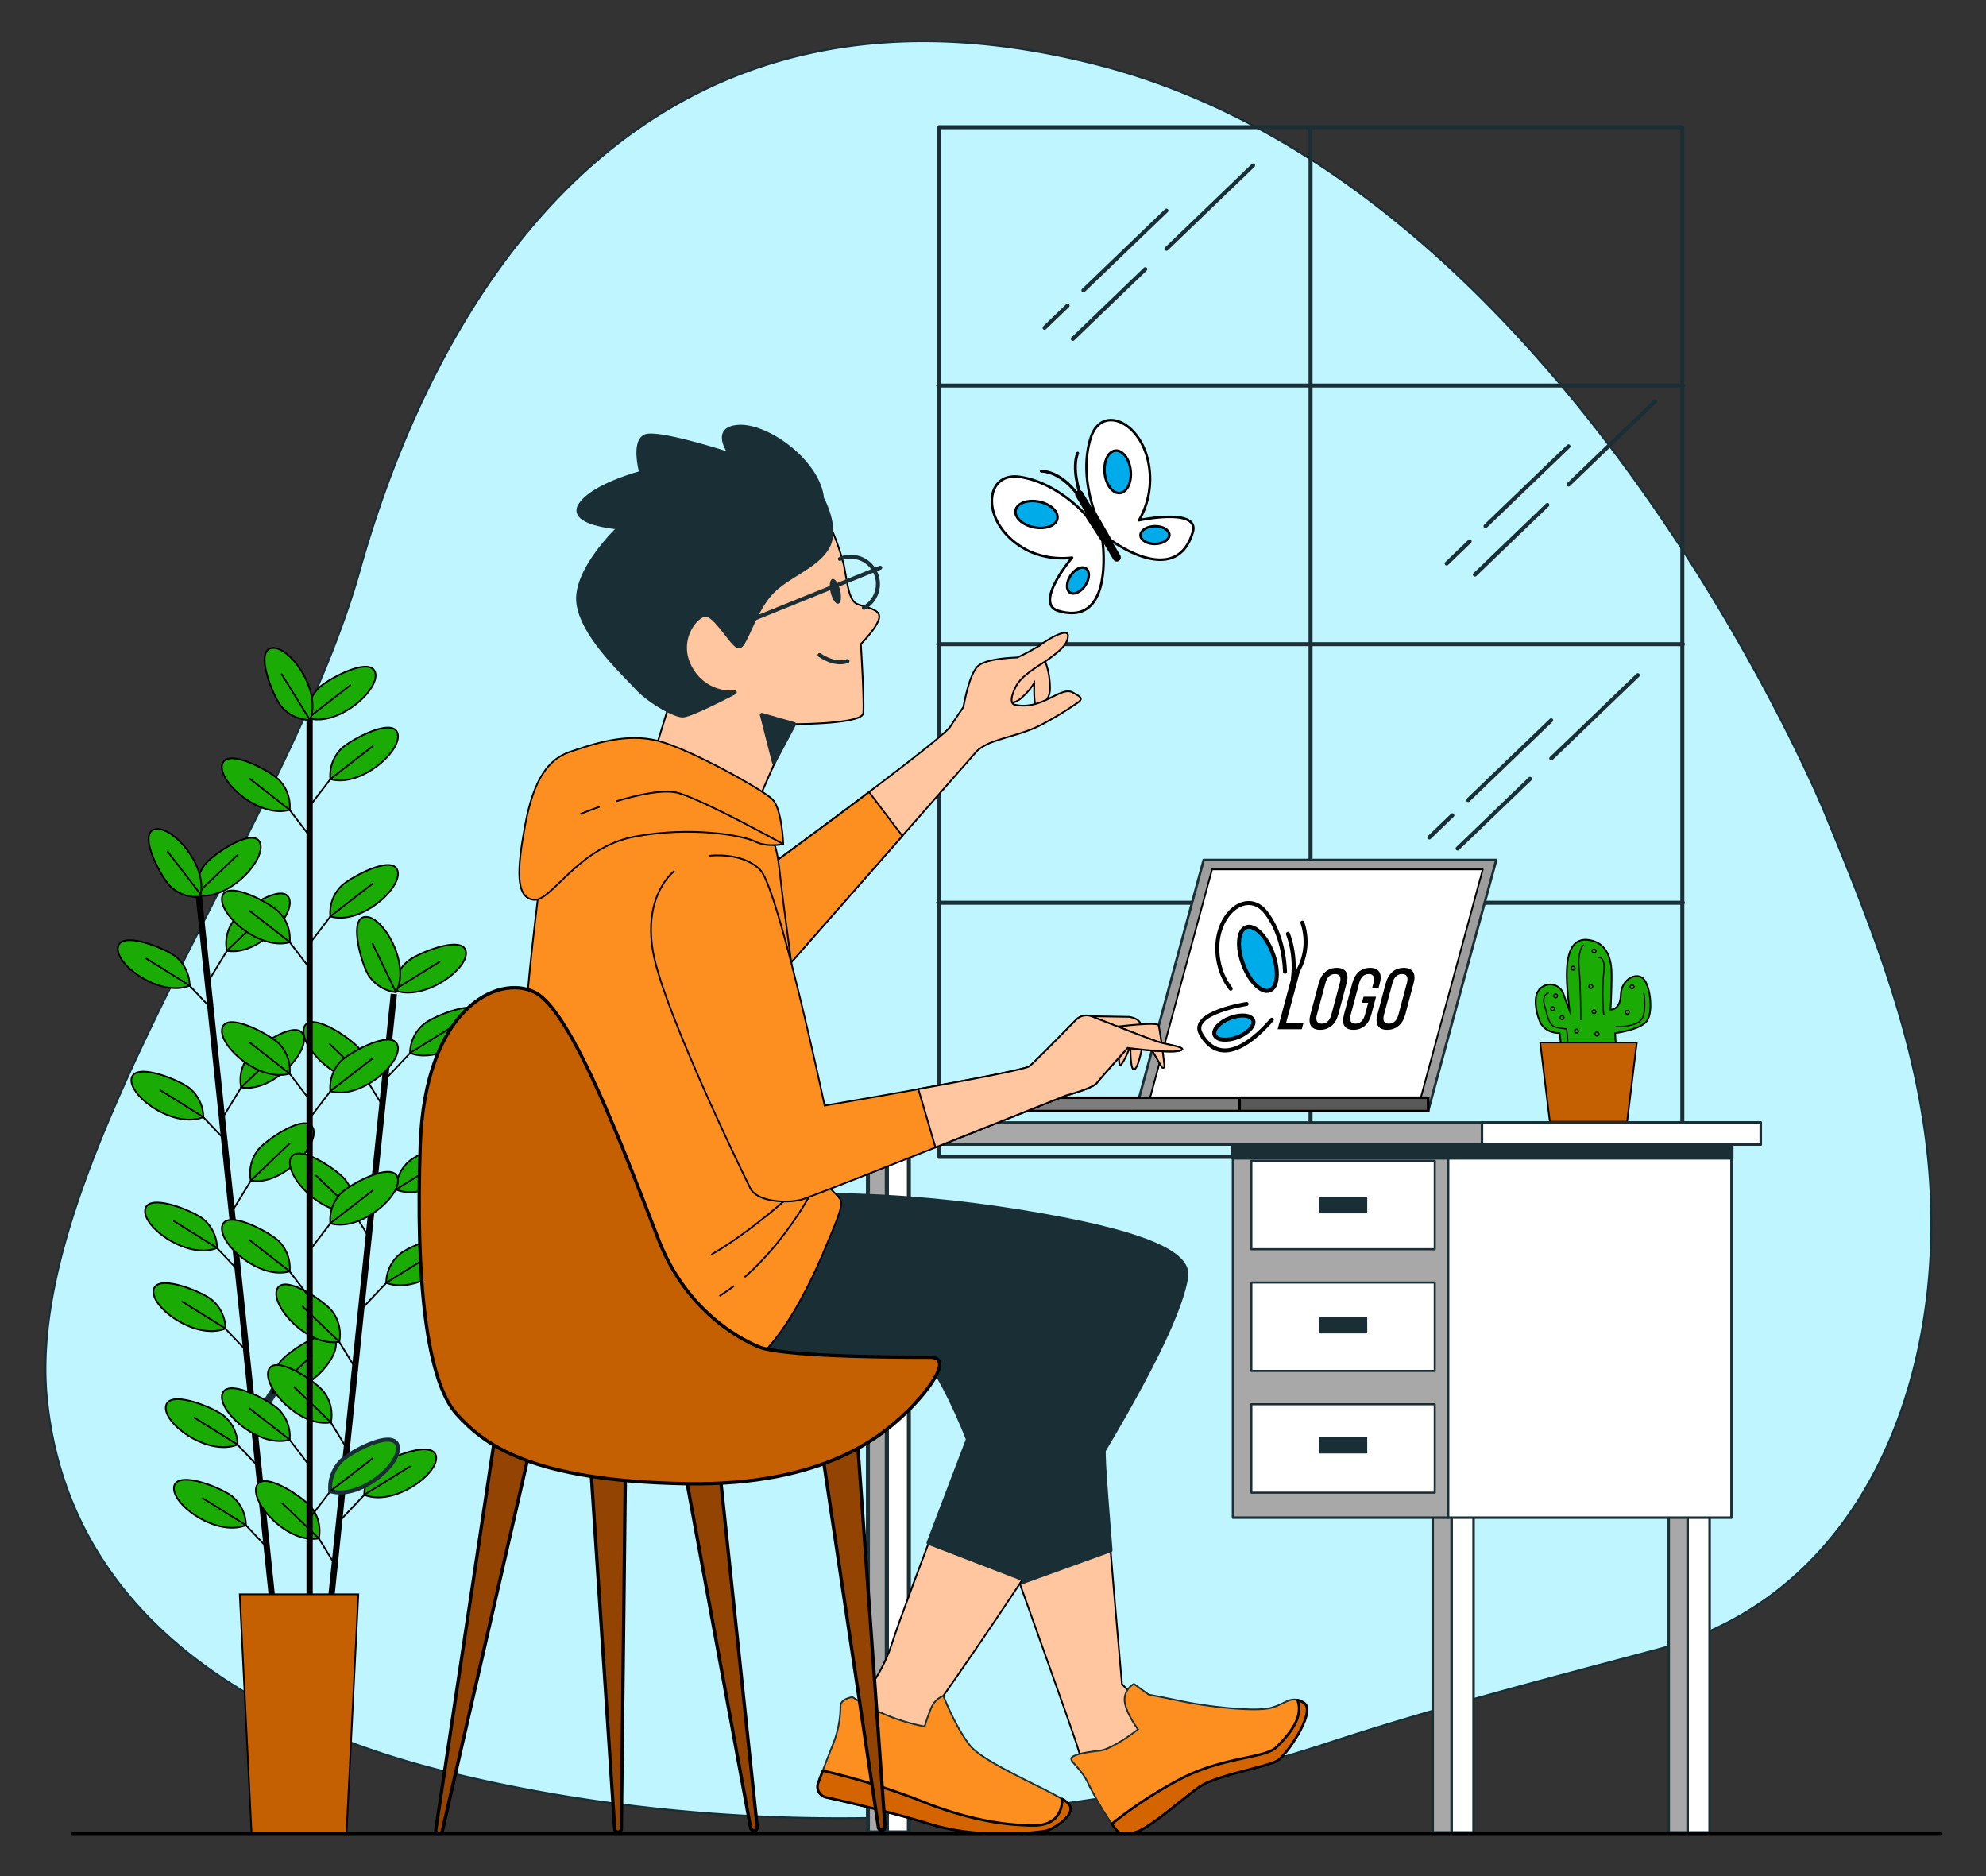 <svg xmlns="http://www.w3.org/2000/svg" id="Layer_1" data-name="Layer 1" viewBox="0 0 476.47 450"><rect x="0" y="0" width="476.47" height="450" fill="#333333" stroke="none"/><defs><style>.cls-1,.cls-15,.cls-33{fill:#00abe9;}.cls-1,.cls-10,.cls-12,.cls-18,.cls-19,.cls-20,.cls-21,.cls-22,.cls-23,.cls-26,.cls-3,.cls-9{stroke:#1a2e35;}.cls-1,.cls-10,.cls-11,.cls-15,.cls-25,.cls-26,.cls-28,.cls-30,.cls-33,.cls-4,.cls-6,.cls-7,.cls-9{stroke-miterlimit:10;}.cls-1,.cls-10,.cls-14,.cls-15,.cls-18,.cls-19,.cls-22,.cls-3,.cls-34{stroke-width:0.96px;}.cls-2{fill:#bff5ff;}.cls-11,.cls-14,.cls-3,.cls-32,.cls-5,.cls-7,.cls-8,.cls-9{fill:none;}.cls-10,.cls-11,.cls-12,.cls-13,.cls-14,.cls-16,.cls-17,.cls-18,.cls-19,.cls-20,.cls-21,.cls-22,.cls-23,.cls-27,.cls-29,.cls-3,.cls-31,.cls-32,.cls-34,.cls-4,.cls-5,.cls-8{stroke-linecap:round;}.cls-12,.cls-13,.cls-14,.cls-16,.cls-17,.cls-18,.cls-19,.cls-20,.cls-21,.cls-22,.cls-23,.cls-27,.cls-29,.cls-3,.cls-31,.cls-32,.cls-34,.cls-5,.cls-8{stroke-linejoin:round;}.cls-10,.cls-4{fill:#1aab05;}.cls-11,.cls-13,.cls-14,.cls-15,.cls-16,.cls-17,.cls-25,.cls-27,.cls-28,.cls-29,.cls-30,.cls-31,.cls-32,.cls-33,.cls-34,.cls-4,.cls-5,.cls-6,.cls-7,.cls-8{stroke:#000;}.cls-11,.cls-13,.cls-26,.cls-28,.cls-4,.cls-6,.cls-8{stroke-width:0.4px;}.cls-5{stroke-width:0.3px;}.cls-30,.cls-6{fill:#c45f02;}.cls-7{stroke-width:1.5px;}.cls-9{stroke-width:1.92px;}.cls-12{fill:#9e9e9e;}.cls-12,.cls-16,.cls-17,.cls-20,.cls-21,.cls-27,.cls-31,.cls-33{stroke-width:0.6px;}.cls-13,.cls-18,.cls-20,.cls-23,.cls-31,.cls-34{fill:#fff;}.cls-16{fill:#7d7d7d;}.cls-17{fill:#595959;}.cls-19,.cls-21{fill:#a8a8a8;}.cls-22,.cls-24{fill:#1a2e35;}.cls-23{stroke-width:0.5px;}.cls-25{fill:#ffc69f;stroke-width:0.41px;}.cls-26,.cls-28{fill:#fd8f20;}.cls-27{fill:#d36400;}.cls-29{fill:#934302;}.cls-29,.cls-30{stroke-width:0.8px;}.cls-32{stroke-width:0.7px;}</style></defs><title>design</title><path class="cls-1" d="M437.5,194.89S376,44.77,263.45,15.78,103.75,75.43,86.51,136.91,5.74,279.79,11.51,335.7C17,388.83,63.56,414,107.05,424.75c55.28,13.7,118.1,14.74,173.59,3.32a361.37,361.37,0,0,0,39-10.56c26.07-8.5,51.66-15.09,78.07-22.13C448,382,467.86,328,462.19,276.39,459,247.33,448.35,221.33,437.5,194.89Z"></path><path class="cls-2" d="M437.5,194.89S376,44.77,263.45,15.78,103.75,75.43,86.51,136.91,5.74,279.79,11.51,335.7C17,388.83,63.56,414,107.05,424.75c55.28,13.7,118.1,14.74,173.59,3.32a361.37,361.37,0,0,0,39-10.56c26.07-8.5,51.66-15.09,78.07-22.13C448,382,467.86,328,462.19,276.39,459,247.33,448.35,221.33,437.5,194.89Z"></path><rect class="cls-3" x="225.23" y="30.51" width="178.38" height="246.98"></rect><line class="cls-3" x1="314.42" y1="30.66" x2="314.42" y2="278.35"></line><line class="cls-3" x1="403.75" y1="154.51" x2="225.08" y2="154.51"></line><line class="cls-3" x1="403.75" y1="92.48" x2="225.08" y2="92.48"></line><line class="cls-3" x1="403.75" y1="216.53" x2="225.08" y2="216.53"></line><line class="cls-3" x1="371.24" y1="121.11" x2="353.86" y2="137.83"></line><line class="cls-3" x1="397.1" y1="96.25" x2="376.33" y2="116.22"></line><line class="cls-3" x1="352.59" y1="129.86" x2="347.08" y2="135.17"></line><line class="cls-3" x1="376.31" y1="107.06" x2="356.4" y2="126.2"></line><line class="cls-3" x1="274.77" y1="64.56" x2="257.39" y2="81.28"></line><line class="cls-3" x1="300.63" y1="39.7" x2="279.86" y2="59.67"></line><line class="cls-3" x1="256.13" y1="73.31" x2="250.61" y2="78.62"></line><line class="cls-3" x1="279.84" y1="50.51" x2="259.93" y2="69.65"></line><line class="cls-3" x1="367.08" y1="186.81" x2="349.7" y2="203.53"></line><line class="cls-3" x1="392.94" y1="161.95" x2="372.17" y2="181.92"></line><line class="cls-3" x1="348.44" y1="195.56" x2="342.92" y2="200.87"></line><line class="cls-3" x1="372.15" y1="172.76" x2="352.24" y2="191.9"></line><path class="cls-4" d="M374.93,254.22l-.76-6.43s-3.41.2-4.73-2.77c-.79-1.8-1.6-5.44-.43-7.24a3.38,3.38,0,0,1,6.15.82c.91,2.61,1.36,3.73,1.36,3.73-.22-3.78-3.07-19,5.5-16.69,3.48.94,4.44,4.31,4.59,7s-.21,9.52-.21,9.52,2.3.25,2.46-3.57,3.87-5.55,5.49-3.74,2.38,8.24.6,10.24-7.46,2.72-7.46,2.72l.38,6.45Z"></path><path class="cls-5" d="M379.85,226.7s-1.42,1.29-1,5.67.39,12.23.39,12.23"></path><path class="cls-5" d="M383.59,229.66s1.67-.26,1.16,3.74a59,59,0,0,0,0,10"></path><path class="cls-5" d="M371.48,238.16s-1.68.39-.9,3.09,1,4.77,2.83,5.16a14.25,14.25,0,0,0,2.45.38l.26,2.84"></path><path class="cls-5" d="M387.71,246.28s5.28.13,6.31-2.06.38-5.93.38-5.93"></path><path class="cls-5" d="M373.67,238.87a.45.45,0,1,1-.45-.45A.45.45,0,0,1,373.67,238.87Z"></path><circle class="cls-5" cx="374.76" cy="244.09" r="0.45"></circle><circle class="cls-5" cx="372.51" cy="241.96" r="0.45"></circle><circle class="cls-5" cx="381.65" cy="236.62" r="0.45"></circle><circle class="cls-5" cx="377.4" cy="232.24" r="0.45"></circle><path class="cls-5" d="M383.59,248a.46.46,0,1,1-.45-.45A.45.45,0,0,1,383.59,248Z"></path><path class="cls-5" d="M378.69,247.31a.45.45,0,1,1-.45-.45A.45.45,0,0,1,378.69,247.31Z"></path><circle class="cls-5" cx="382.43" cy="228.12" r="0.45"></circle><path class="cls-5" d="M392,236.68a.45.45,0,1,1-.45-.45A.45.45,0,0,1,392,236.68Z"></path><circle class="cls-5" cx="390.41" cy="242.8" r="0.45"></circle><circle class="cls-5" cx="382.43" cy="242.67" r="0.45"></circle><polygon class="cls-6" points="392.69 250.06 369.51 250.06 371.83 269.06 390.37 269.06 392.69 250.06"></polygon><line class="cls-7" x1="47.71" y1="215.02" x2="65.45" y2="384.97"></line><line class="cls-4" x1="62.59" y1="352.45" x2="54.55" y2="343.95"></line><path class="cls-4" d="M57,346.5a9.1,9.1,0,0,0-3.2-6.82c-2.06-1.85-12.92-6.42-13.95-2.59C38.72,341.25,49.83,349.42,57,346.5Z"></path><line class="cls-8" x1="56.99" y1="346.5" x2="46.65" y2="340.05"></line><line class="cls-4" x1="64.61" y1="371.77" x2="56.57" y2="363.28"></line><path class="cls-4" d="M59,365.83a9.1,9.1,0,0,0-3.2-6.82c-2.06-1.85-12.93-6.42-14-2.59C40.73,360.58,51.85,368.75,59,365.83Z"></path><line class="cls-8" x1="59.01" y1="365.83" x2="48.67" y2="359.38"></line><line class="cls-4" x1="57.67" y1="305.28" x2="49.63" y2="296.79"></line><path class="cls-4" d="M52.07,299.33a9.11,9.11,0,0,0-3.2-6.82c-2.06-1.84-12.92-6.41-14-2.58C33.79,294.09,44.91,302.26,52.07,299.33Z"></path><line class="cls-8" x1="52.07" y1="299.33" x2="41.73" y2="292.89"></line><line class="cls-4" x1="59.69" y1="324.61" x2="51.64" y2="316.12"></line><path class="cls-4" d="M54.09,318.66a9.11,9.11,0,0,0-3.2-6.82c-2.07-1.84-12.93-6.41-14-2.59C35.81,313.42,46.93,321.59,54.09,318.66Z"></path><line class="cls-8" x1="54.09" y1="318.66" x2="43.75" y2="312.22"></line><line class="cls-4" x1="54.39" y1="273.88" x2="46.35" y2="265.39"></line><path class="cls-4" d="M48.79,267.94a9.1,9.1,0,0,0-3.2-6.82c-2.06-1.85-12.92-6.42-14-2.59C30.52,262.69,41.63,270.86,48.79,267.94Z"></path><line class="cls-4" x1="48.79" y1="267.94" x2="38.45" y2="261.49"></line><line class="cls-4" x1="51.1" y1="242.35" x2="43.06" y2="233.86"></line><path class="cls-4" d="M45.5,236.4a9.11,9.11,0,0,0-3.2-6.82c-2.06-1.84-12.92-6.41-13.95-2.58C27.23,231.16,38.34,239.33,45.5,236.4Z"></path><line class="cls-4" x1="45.5" y1="236.4" x2="35.16" y2="229.96"></line><line class="cls-9" x1="61.24" y1="341.01" x2="67.35" y2="331.04"></line><path class="cls-4" d="M65.49,334a9.11,9.11,0,0,1,1.72-7.33c1.64-2.23,11.32-8.94,13.12-5.41C82.29,325.13,73.1,335.42,65.49,334Z"></path><line class="cls-8" x1="65.49" y1="334.03" x2="74.8" y2="325.13"></line><line class="cls-4" x1="55.93" y1="290.15" x2="62.04" y2="280.18"></line><path class="cls-4" d="M60.18,283.17a9.1,9.1,0,0,1,1.72-7.33c1.64-2.23,11.33-8.94,13.12-5.41C77,274.26,67.79,284.56,60.18,283.17Z"></path><line class="cls-4" x1="60.18" y1="283.17" x2="69.49" y2="274.27"></line><line class="cls-4" x1="53.6" y1="267.8" x2="59.71" y2="257.83"></line><path class="cls-4" d="M57.85,260.82a9.1,9.1,0,0,1,1.72-7.33c1.64-2.23,11.32-9,13.12-5.42C74.65,251.91,65.46,262.2,57.85,260.82Z"></path><line class="cls-4" x1="57.85" y1="260.82" x2="67.16" y2="251.92"></line><line class="cls-4" x1="50.18" y1="235.03" x2="56.29" y2="225.06"></line><path class="cls-4" d="M54.43,228.05a9.1,9.1,0,0,1,1.72-7.33c1.64-2.23,11.32-8.94,13.12-5.41C71.23,219.15,62,229.44,54.43,228.05Z"></path><line class="cls-4" x1="54.43" y1="228.05" x2="63.74" y2="219.15"></line><path class="cls-4" d="M47.44,214.71a9.11,9.11,0,0,1,1.73-7.34c1.64-2.23,11.32-8.94,13.12-5.41C64.24,205.8,55.05,216.09,47.44,214.71Z"></path><line class="cls-4" x1="47.56" y1="214.08" x2="56.87" y2="205.18"></line><path class="cls-4" d="M48,215.09a9.08,9.08,0,0,1-7.11-2.48c-2-1.86-7.71-12.2-4-13.62C40.89,197.45,50.16,207.67,48,215.09Z"></path><line class="cls-4" x1="48.1" y1="214.46" x2="40.23" y2="204.27"></line><line class="cls-7" x1="94.49" y1="238.43" x2="76.86" y2="408.38"></line><line class="cls-4" x1="80.76" y1="375.97" x2="74.64" y2="366"></line><path class="cls-4" d="M76.5,369a9.13,9.13,0,0,0-1.72-7.34c-1.64-2.23-11.33-8.93-13.13-5.4C59.7,360.1,68.89,370.38,76.5,369Z"></path><line class="cls-8" x1="76.5" y1="369" x2="67.71" y2="360.56"></line><line class="cls-4" x1="85.65" y1="328.8" x2="79.53" y2="318.84"></line><path class="cls-4" d="M81.4,321.83a9.09,9.09,0,0,0-1.73-7.33c-1.64-2.23-11.33-8.94-13.12-5.41C64.59,312.93,73.79,323.22,81.4,321.83Z"></path><line class="cls-8" x1="81.4" y1="321.83" x2="72.6" y2="313.39"></line><line class="cls-4" x1="83.64" y1="348.13" x2="77.52" y2="338.17"></line><path class="cls-4" d="M79.39,341.16a9.09,9.09,0,0,0-1.73-7.33c-1.64-2.23-11.32-8.94-13.12-5.41C62.59,332.26,71.78,342.55,79.39,341.16Z"></path><line class="cls-8" x1="79.39" y1="341.16" x2="70.6" y2="332.72"></line><line class="cls-4" x1="88.91" y1="297.4" x2="82.79" y2="287.44"></line><path class="cls-4" d="M84.66,290.43a9.13,9.13,0,0,0-1.73-7.33c-1.64-2.23-11.33-8.94-13.13-5.41C67.85,281.53,77.05,291.82,84.66,290.43Z"></path><line class="cls-4" x1="84.66" y1="290.43" x2="75.86" y2="282"></line><line class="cls-4" x1="92.18" y1="265.87" x2="86.06" y2="255.9"></line><path class="cls-4" d="M87.93,258.89a9.09,9.09,0,0,0-1.73-7.33c-1.64-2.23-11.33-8.94-13.12-5.4C71.12,250,80.32,260.28,87.93,258.89Z"></path><line class="cls-4" x1="87.93" y1="258.89" x2="79.14" y2="250.46"></line><line class="cls-4" x1="81.79" y1="364.5" x2="89.82" y2="356"></line><path class="cls-4" d="M87.38,358.55a9.1,9.1,0,0,1,3.2-6.82c2.06-1.85,12.92-6.42,14-2.6C105.66,353.29,94.54,361.47,87.38,358.55Z"></path><line class="cls-8" x1="87.38" y1="358.55" x2="98.33" y2="351.76"></line><line class="cls-4" x1="87.07" y1="313.64" x2="95.1" y2="305.14"></line><path class="cls-4" d="M92.66,307.68a9.11,9.11,0,0,1,3.2-6.82c2.06-1.84,12.92-6.42,14-2.59C110.93,302.43,99.82,310.6,92.66,307.68Z"></path><line class="cls-4" x1="92.66" y1="307.68" x2="103.6" y2="300.89"></line><line class="cls-4" x1="89.39" y1="291.28" x2="97.42" y2="282.78"></line><path class="cls-4" d="M95,285.33a9.1,9.1,0,0,1,3.2-6.82c2.06-1.85,12.92-6.42,13.95-2.6C113.25,280.07,102.14,288.25,95,285.33Z"></path><line class="cls-4" x1="94.98" y1="285.33" x2="105.92" y2="278.54"></line><line class="cls-4" x1="92.79" y1="258.51" x2="100.82" y2="250.01"></line><path class="cls-4" d="M98.38,252.56a9.1,9.1,0,0,1,3.2-6.82c2.06-1.85,12.92-6.42,14-2.6C116.65,247.3,105.54,255.48,98.38,252.56Z"></path><line class="cls-4" x1="98.38" y1="252.56" x2="109.32" y2="245.77"></line><path class="cls-4" d="M94.54,237.47a9.11,9.11,0,0,1,3.2-6.82c2.06-1.84,12.92-6.42,14-2.6C112.82,232.21,101.7,240.39,94.54,237.47Z"></path><line class="cls-4" x1="94.54" y1="237.47" x2="105.48" y2="230.68"></line><path class="cls-4" d="M95,238a9.09,9.09,0,0,1-6.45-3.9c-1.62-2.24-5-13.52-1.12-14.15C91.68,219.23,98.64,231.14,95,238Z"></path><line class="cls-4" x1="94.99" y1="237.96" x2="89.38" y2="226.36"></line><line class="cls-7" x1="74.28" y1="169.22" x2="74.28" y2="384.14"></line><line class="cls-4" x1="74.45" y1="351.83" x2="67.34" y2="342.55"></line><path class="cls-4" d="M69.5,345.33A9.12,9.12,0,0,0,67,338.21c-1.86-2-12.19-7.72-13.61-4C51.87,338.21,62.08,347.5,69.5,345.33Z"></path><line class="cls-8" x1="69.5" y1="345.33" x2="59.89" y2="337.85"></line><line class="cls-4" x1="74.45" y1="311.44" x2="67.34" y2="302.16"></line><path class="cls-4" d="M69.5,304.94A9.12,9.12,0,0,0,67,297.82c-1.86-2-12.19-7.72-13.61-4C51.87,297.82,62.08,307.11,69.5,304.94Z"></path><line class="cls-8" x1="69.5" y1="304.94" x2="59.89" y2="297.46"></line><line class="cls-4" x1="74.45" y1="264.02" x2="67.34" y2="254.74"></line><path class="cls-4" d="M69.5,257.52A9.12,9.12,0,0,0,67,250.4c-1.86-2-12.19-7.72-13.61-4C51.87,250.4,62.08,259.69,69.5,257.52Z"></path><line class="cls-4" x1="69.5" y1="257.52" x2="59.89" y2="250.04"></line><line class="cls-4" x1="74.45" y1="232.45" x2="67.34" y2="223.17"></line><path class="cls-4" d="M69.5,226A9.09,9.09,0,0,0,67,218.84c-1.86-2.05-12.19-7.72-13.61-4C51.87,218.84,62.08,228.12,69.5,226Z"></path><line class="cls-4" x1="69.5" y1="225.95" x2="59.89" y2="218.47"></line><line class="cls-4" x1="74.45" y1="200.74" x2="67.34" y2="191.46"></line><path class="cls-4" d="M69.5,194.25A9.11,9.11,0,0,0,67,187.13c-1.86-2-12.19-7.72-13.61-4C51.87,187.13,62.08,196.41,69.5,194.25Z"></path><line class="cls-4" x1="69.5" y1="194.25" x2="59.89" y2="186.76"></line><line class="cls-4" x1="74.3" y1="364.16" x2="81.41" y2="354.88"></line><path class="cls-10" d="M79.25,357.66a9.09,9.09,0,0,1,2.47-7.11c1.86-2.05,12.19-7.72,13.61-4C96.88,350.55,86.67,359.83,79.25,357.66Z"></path><line class="cls-8" x1="79.25" y1="357.66" x2="89.43" y2="349.78"></line><line class="cls-4" x1="74.3" y1="299.92" x2="81.41" y2="290.64"></line><path class="cls-4" d="M79.25,293.43a9.11,9.11,0,0,1,2.47-7.12c1.86-2.05,12.19-7.72,13.61-4C96.88,286.31,86.67,295.59,79.25,293.43Z"></path><line class="cls-4" x1="79.25" y1="293.43" x2="89.43" y2="285.54"></line><line class="cls-4" x1="74.3" y1="268.22" x2="81.41" y2="258.94"></line><path class="cls-4" d="M79.25,261.72a9.12,9.12,0,0,1,2.47-7.12c1.86-2,12.19-7.72,13.61-4C96.88,254.6,86.67,263.89,79.25,261.72Z"></path><line class="cls-4" x1="79.25" y1="261.72" x2="89.43" y2="253.84"></line><line class="cls-11" x1="74.3" y1="226.31" x2="81.41" y2="217.03"></line><path class="cls-4" d="M79.25,219.81a9.09,9.09,0,0,1,2.47-7.11c1.86-2,12.19-7.72,13.61-4C96.88,212.7,86.67,222,79.25,219.81Z"></path><line class="cls-4" x1="79.25" y1="219.81" x2="89.43" y2="211.93"></line><line class="cls-4" x1="74.3" y1="193.36" x2="81.41" y2="184.08"></line><path class="cls-4" d="M79.25,186.87a9.12,9.12,0,0,1,2.47-7.12c1.86-2,12.19-7.72,13.61-4C96.88,179.75,86.67,189,79.25,186.87Z"></path><line class="cls-4" x1="79.25" y1="186.87" x2="89.43" y2="178.98"></line><path class="cls-4" d="M73.87,172.26a9.1,9.1,0,0,1,2.48-7.12c1.86-2,12.19-7.72,13.61-4C91.5,165.14,81.3,174.42,73.87,172.26Z"></path><line class="cls-4" x1="73.87" y1="172.26" x2="84.05" y2="164.37"></line><path class="cls-4" d="M74.37,172.69a9.1,9.1,0,0,1-6.82-3.2c-1.84-2.07-6.4-12.94-2.57-14C69.14,154.41,77.3,165.54,74.37,172.69Z"></path><line class="cls-4" x1="74.37" y1="172.69" x2="67.59" y2="161.74"></line><polygon class="cls-6" points="83.12 439.88 60.36 439.88 57.52 382.4 85.97 382.4 83.12 439.88"></polygon><polygon class="cls-12" points="288.78 206.28 358.97 206.28 342.62 266.5 272.43 266.5 288.78 206.28"></polygon><polygon class="cls-13" points="290.79 208.53 355.74 208.53 340.61 264.26 275.66 264.26 290.79 208.53"></polygon><path d="M306.52,246.88l3.91-14.58h1.62l-3.51,13.1h4.17l-.4,1.48Z"></path><path d="M316.38,235.82c.6-2.23,2.09-3.67,4.32-3.67s3,1.44,2.37,3.67l-2,7.54c-.59,2.2-2.09,3.66-4.34,3.66s-2.94-1.46-2.35-3.66Zm-.44,7.62c-.35,1.33,0,2.1,1.17,2.1s1.93-.77,2.29-2.1l2.06-7.71c.36-1.31,0-2.1-1.16-2.1s-1.94.79-2.29,2.1Z"></path><path d="M331.05,235.82l-.34,1.25h-1.54l.36-1.34c.35-1.31,0-2.1-1.15-2.1s-1.92.79-2.27,2.1l-2.06,7.71c-.35,1.31,0,2.1,1.14,2.1s1.92-.79,2.28-2.1l.78-2.92h-1.5l.39-1.45h3L329,243.36c-.59,2.2-2,3.66-4.27,3.66s-2.88-1.46-2.29-3.66l2-7.54c.59-2.21,2-3.67,4.25-3.67S331.64,233.61,331.05,235.82Z"></path><path d="M332.47,235.82c.6-2.23,2.08-3.67,4.31-3.67s3,1.44,2.37,3.67l-2,7.54c-.59,2.2-2.09,3.66-4.34,3.66s-2.94-1.46-2.35-3.66Zm-.44,7.62c-.36,1.33,0,2.1,1.17,2.1s1.93-.77,2.29-2.1l2.06-7.71c.35-1.31,0-2.1-1.16-2.1s-1.94.79-2.3,2.1Z"></path><path class="cls-14" d="M308.29,233.09c-.13-3.31-.9-9.43-4.53-14.16C298.52,212.1,289,221.39,293,233a14.72,14.72,0,0,0,2.26,4.14"></path><path class="cls-14" d="M299.07,240.81s-13.86,2.11-10.94,7.2c5.05,8.82,13.45.72,17-3.41"></path><path class="cls-15" d="M305.36,228.67c1.55,4.18,1.22,8.17-.74,8.9s-4.82-2.07-6.38-6.26-1.23-8.17.74-8.9S303.8,224.48,305.36,228.67Z"></path><path class="cls-15" d="M291.4,248.24c.48,1.28,3,1.53,5.5.56s4.24-2.79,3.75-4.07-2.95-1.52-5.5-.56S290.91,247,291.4,248.24Z"></path><path class="cls-14" d="M312.46,221.31a14.13,14.13,0,0,1-2.26,13.33A22.89,22.89,0,0,0,309,224"></path><rect class="cls-16" x="244.23" y="263.3" width="98.39" height="3.2"></rect><rect class="cls-17" x="297.41" y="263.3" width="45.21" height="3.2"></rect><rect class="cls-18" x="212.76" y="271.6" width="5.29" height="167.91"></rect><rect class="cls-19" x="208.24" y="271.6" width="4.52" height="167.91" transform="translate(420.99 711.12) rotate(180)"></rect><rect class="cls-20" x="348.24" y="359.46" width="5.29" height="80.05"></rect><rect class="cls-21" x="343.72" y="359.46" width="4.52" height="80.05" transform="translate(691.97 798.97) rotate(180)"></rect><rect class="cls-20" x="404.87" y="359.46" width="5.29" height="80.05"></rect><rect class="cls-21" x="400.36" y="359.46" width="4.52" height="80.05" transform="translate(805.23 798.97) rotate(180)"></rect><rect class="cls-21" x="295.82" y="273.24" width="51.6" height="90.79" transform="translate(643.24 637.27) rotate(180)"></rect><rect class="cls-20" x="347.42" y="273.24" width="67.99" height="90.79"></rect><polygon class="cls-22" points="347.42 273.24 295.82 273.24 295.82 277.66 347.42 277.66 415.41 277.66 415.41 273.24 347.42 273.24"></polygon><rect class="cls-23" x="300.22" y="278.44" width="44" height="21.2"></rect><rect class="cls-24" x="316.42" y="287.04" width="11.6" height="4"></rect><rect class="cls-23" x="300.22" y="307.63" width="44" height="21.2"></rect><rect class="cls-24" x="316.42" y="315.83" width="11.6" height="4"></rect><rect class="cls-23" x="300.22" y="336.83" width="44" height="21.2"></rect><rect class="cls-24" x="316.42" y="344.63" width="11.6" height="4"></rect><rect class="cls-21" x="200.94" y="269.25" width="221.48" height="5.28"></rect><rect class="cls-20" x="355.55" y="269.25" width="66.88" height="5.28"></rect><path class="cls-25" d="M219.73,323s6.59,4.57,16.38,32.8c3.25,9.39,21.53,60,22.49,63.52s2.88,7.69,5.77,7.69,13.46-13.46,12.18-15.06-7.37-8-7.37-8-3.64-41-4.28-52.5,2-25.44-4.11-34.74-33,.32-33,.32Z"></path><path class="cls-26" d="M272.06,403.91a4.29,4.29,0,0,0-2.24,4.17c.32,2.89,3.2,6.73,3.2,6.73s-6.09,4.81-9.29,5.13-6.73,1-6.73,1.92,2.56,2.57,4.16,6.09a79,79,0,0,0,6.09,10.26c1,1.28,1.61,2.25,5.13,1.28s11.22-8,15.39-10.89,16.66-4.81,18.91-6.42,9.29-11.86,6.09-13.78-4.17.32-8,1.28-15.07-.32-21.16-1.6-8-1.6-8-1.6Z"></path><path class="cls-27" d="M266.74,437.48c.21.31.38.56.51.73,1,1.28,1.61,2.25,5.13,1.28s11.22-8,15.39-10.89,16.66-4.81,18.91-6.42,9.29-11.86,6.09-13.78a5.59,5.59,0,0,0-1.45-.63c.05.21.11.4.17.63,1,3.85-2.25,7.69-5.13,10.58s-12.5,2.24-23.08,7.69A103.31,103.31,0,0,0,266.74,437.48Z"></path><path class="cls-22" d="M266.43,371.84c-.69-8.43-1.3-16.31-1.53-20.43-.64-11.54,2-25.44-4.11-34.74s-33,.32-33,.32l-8,6s6.59,4.57,16.38,32.8c1.24,3.59,4.68,13.21,8.51,23.92Z"></path><path class="cls-25" d="M250.74,158.56a18.54,18.54,0,0,1,1.16,7c-.29,3.2-3.2,4.66-3.49,3.78a20.59,20.59,0,0,1-.29-4.36V163.8a14.62,14.62,0,0,1-2.62,3.2c-2,2-3.2,1.45-4.07,1.45s-1.16-2.91.29-4.94S247.83,156.82,250.74,158.56Z"></path><path class="cls-25" d="M257.43,166.13c-2.91-1.75-7.28,4.36-14,2.9-.86-.18-1.17-1.45.29-4.36s6.1-5.23,8.43-7,4.07-3.2,4.07-5.23-5.23,1.16-6.69,2.32a49.5,49.5,0,0,1-5.48,2.94l-1.25.06c-2.6.16-6.58.62-8.1,1.95-2,1.73-3.11,7.64-3.59,9.92-1.28,1.86-2.44,3.58-3.1,4.62-2,3.2-43,33.15-43,33.15l2.91,25.6,46.53-52.94a12.68,12.68,0,0,1,4.36-2.32c3.2-1.16,7.56-2,11.34-4.07a86.41,86.41,0,0,0,8.15-4.95C260.27,167.47,259,167.07,257.43,166.13Z"></path><path class="cls-28" d="M208.52,190C197.13,198.57,185,207.42,185,207.42l2.91,25.6,28.58-32.51Z"></path><path class="cls-25" d="M194.21,286.74s20.52-1,50.33,3.84,41,9.93,40.06,15.71C281,329.7,226.32,406.75,226.32,406.75l1,10.89s-1.92,2.57-8.65,2.89-15.07-9.3-15.07-9.3,7.53-7.78,10.41-17.07,26.08-69.28,26.08-69.28-30.45,6.73-64.11.64S194.21,286.74,194.21,286.74Z"></path><path class="cls-22" d="M244.54,290.58c-29.81-4.8-50.33-3.84-50.33-3.84s-51.92,32.69-18.27,38.78,64.11-.64,64.11-.64-9.65,25-17.28,45.18l22.61,8.69c16.14-24.49,37-58.3,39.22-72.46C285.5,300.51,274.35,295.39,244.54,290.58Z"></path><path class="cls-26" d="M226.32,406.75a5.32,5.32,0,0,0-2.89,2.88,43.35,43.35,0,0,0-1.6,4.49,48.1,48.1,0,0,1-17.31-7.05s-2.88.32-2.88,2.24A25,25,0,0,1,200,418c-.83,2.06-2.59,6.65-3.73,9.65a2.61,2.61,0,0,0,1.87,3.49c5.08,1.12,15.78,3.59,24.93,6.41,12.5,3.84,26.29,1.92,27.89,1.6s8-4.17,5.13-6.73-19.87-9.3-23.4-13.78S226.32,406.75,226.32,406.75Z"></path><path class="cls-27" d="M254.84,431.49c0,3.18-1.63,6.35-6.72,6.35s-14.11-.64-26.93-5.77a169.52,169.52,0,0,0-23.77-7.35c-.4,1-.78,2-1.11,2.9a2.61,2.61,0,0,0,1.87,3.49c5.08,1.12,15.78,3.59,24.93,6.41,12.5,3.84,26.29,1.92,27.89,1.6s8-4.17,5.13-6.73A9.15,9.15,0,0,0,254.84,431.49Z"></path><path class="cls-28" d="M129.46,212.08s-3.49,27.63-3.2,32.86,4.07,50.31,4.94,60.2,5,18.62,12.22,20.36,26.17,4.36,34.32,2.33,16.87-20.36,19.77-27.34,5-11.34,4.08-12.8-4.66-4.65-4.66-4.65-7.27-52.93-9-66.6-.88-14.83-7.27-20.07S141.09,186.77,129.46,212.08Z"></path><path class="cls-8" d="M176,308.51c-1.05.8-2.14,1.56-3.26,2.27"></path><path class="cls-8" d="M195.17,285.13s-6.17,12.12-16.39,21.1"></path><path class="cls-8" d="M190.69,285.78s-9.94,9.29-19.88,15.06"></path><path class="cls-25" d="M198.68,125.12a57,57,0,0,1,3.78,10.47c.87,4.36,1.16,8.43,3.2,9.3s5.81,1.17,5.23,3.49-4.36,6.11-4.36,6.11.87,14,.58,16.58-15.7,2.62-16.58,2.62-9.59,20.65-9.59,20.65l-24.43-12.22L161.16,167s-7.56-14.54-8.14-20.94,14.25-18,22.68-20.65S198.68,125.12,198.68,125.12Z"></path><polygon class="cls-22" points="190.53 173.69 182.78 171.47 185.68 182.83 190.53 173.69"></polygon><path class="cls-24" d="M201.55,141.57c.4,1.64.21,3.09-.42,3.24s-1.45-1.06-1.84-2.7-.2-3.09.42-3.24S201.16,139.93,201.55,141.57Z"></path><path class="cls-3" d="M196.64,157.11s3.49,2.62,6.69,1.45"></path><path class="cls-22" d="M197.22,119.59s4.08,7.27,1.17,11.93-9.89,6.69-13.67,11-5.82,11.92-7.27,12.5-5.82-8.14-8.44-7.56-7,6.69-3.2,13.09a11.06,11.06,0,0,0,10.47,5.53s-10.47,5.52-12.5,5.52-8.15-3.49-11.05-6.69-13.38-12.79-14-20.65,9.88-17.74,9.88-17.74-12.5-.87-9.3-5.52,14.54-7.57,14.54-7.57-2-7.27.87-8.72,20.65,4.36,20.65,4.36-4.94-6.4,2-6.69S196.35,110.87,197.22,119.59Z"></path><line class="cls-3" x1="174.08" y1="151.17" x2="211.18" y2="136.17"></line><path class="cls-3" d="M201.51,134.07a6.54,6.54,0,0,1,5.75,11.73"></path><path class="cls-28" d="M187.92,202.48s-.29-8.44-2.62-10.76-19.49-11.93-27.34-14-16,.87-21.23,2.62S128,187.06,126,197.83s-2.33,17.45,2,18,10.47-12.51,24.13-15.13,26.18-.29,29.09,1.17S187.92,202.48,187.92,202.48Z"></path><path class="cls-8" d="M143.74,193.55c-2.62.93-4.39,1.66-4.39,1.66"></path><path class="cls-8" d="M187.92,202.48s-18.33-10.18-25-12.22c-3.5-1.06-9.77.34-15,1.91"></path><path class="cls-25" d="M274.28,249.75s-.95,6-2.07,6.73-1-5.61-1-5.61-1.38,3.63-2.24,4.49-.35-3.71-.35-3.71l.95-4.32Z"></path><path class="cls-25" d="M262,243.76l8.93.15s2.35.34,2.69,1.68a42.06,42.06,0,0,0,1.68,4.38l-13.8-4Z"></path><path class="cls-25" d="M265.16,246.6s12.46-1.68,12.8-.67c.25.76,1.21,7.6,1.42,9.81a.35.35,0,0,1-.63.25l-3.49-6-9.42.67S263.14,248.29,265.16,246.6Z"></path><path class="cls-28" d="M161.81,208.9s-7.74,5.72-5.05,19.86S178.31,281.61,180,285s9.09,3.7,12.46,2.69,63.29-24.91,63.29-24.91,6.39-1.68,7.4-3,7.41-8.41,7.41-8.41,10.1,1.34,12.45.67-2.35-1.35-4.71-2c-1.81-.52-11.83-4.44-16.33-6.21a3.53,3.53,0,0,0-3.82.82c-3.16,3.24-9.88,10.09-11.16,11.11-1.68,1.35-49.15,9.43-49.15,9.43s-11.11-52.18-15.48-56.56-12.12-3.36-12.12-3.36"></path><path class="cls-25" d="M224.43,275.21c15.72-6.23,31.31-12.45,31.31-12.45s6.39-1.68,7.4-3,7.41-8.41,7.41-8.41,10.1,1.34,12.45.67-2.35-1.35-4.71-2c-1.81-.52-11.83-4.44-16.33-6.21a3.53,3.53,0,0,0-3.82.82c-3.16,3.24-9.88,10.09-11.16,11.11-.87.7-14.13,3.22-26.66,5.48Z"></path><path class="cls-29" d="M119.21,341.47l-14.66,97.45a.8.8,0,0,0,1.54.39l22.09-96.24Z"></path><path class="cls-29" d="M141.09,342.11l6.38,96.62a.8.8,0,0,0,1.59,0l1.11-97.39Z"></path><path class="cls-29" d="M162.6,343.57l17.5,94.94a.8.8,0,0,0,1.57-.25L171.48,341.5Z"></path><path class="cls-29" d="M196.43,342.76l14.32,95.59a.8.8,0,0,0,1.58-.19l-6.94-97.11Z"></path><path class="cls-30" d="M182.75,323.31s-16.83-5.61-24.69-25.81-20.76-55-29.74-59.48S102,242,100.83,274.49s1.51,56.76,8.76,64.73c6.41,7.06,17.31,16,55.13,16.67,33.78.57,47.57-12.3,52.25-16.67s12.34-13.67,6.17-13.67S190.6,325.55,182.75,323.31Z"></path><path class="cls-31" d="M260.5,123.54s-6.57-7.67-15.7-9.13-9.74,11.88,1.94,17.72a19.4,19.4,0,0,0,10.47,1.63s-9.31,11-3.28,12.77c13.51,4,10.58-16.79,10.58-16.79Z"></path><path class="cls-31" d="M262.71,123.06s-3.84-9.34-1-18.13,14.32-2.82,14.2,10.24a19.88,19.88,0,0,1-2.63,9.62s14.68-3.13,12.87,2.89c-4.11,13.67-19.77,1.78-19.77,1.78Z"></path><path d="M267.92,134.69a1,1,0,0,1-.82-.47L258,118.89a1,1,0,0,1,1.66-1l9.12,15.33a1,1,0,0,1-.33,1.31A.93.93,0,0,1,267.92,134.69Z"></path><path class="cls-32" d="M259.46,120s-3.78-6.68-9.65-7"></path><path class="cls-32" d="M259,118.07s-1.92-5.72-.46-9.37"></path><path class="cls-33" d="M253.68,124.42c-.34,1.7-2.86,2.62-5.63,2.06s-4.73-2.39-4.39-4.09,2.87-2.62,5.63-2.06S254,122.72,253.68,124.42Z"></path><path class="cls-33" d="M260.51,136.34c1,.65.93,2.46-.12,4.06s-2.7,2.37-3.68,1.73-.92-2.46.13-4.06S259.53,135.7,260.51,136.34Z"></path><path class="cls-33" d="M280.55,128.3c0,1.17-1.52,2.14-3.43,2.17s-3.47-.91-3.49-2.08,1.52-2.14,3.44-2.17S280.54,127.13,280.55,128.3Z"></path><path class="cls-33" d="M268.7,118.26c-1.72.19-3.36-1.93-3.67-4.74s.83-5.24,2.55-5.43,3.37,1.93,3.68,4.74S270.42,118.07,268.7,118.26Z"></path><line class="cls-34" x1="17.43" y1="439.88" x2="465.33" y2="439.88"></line></svg>